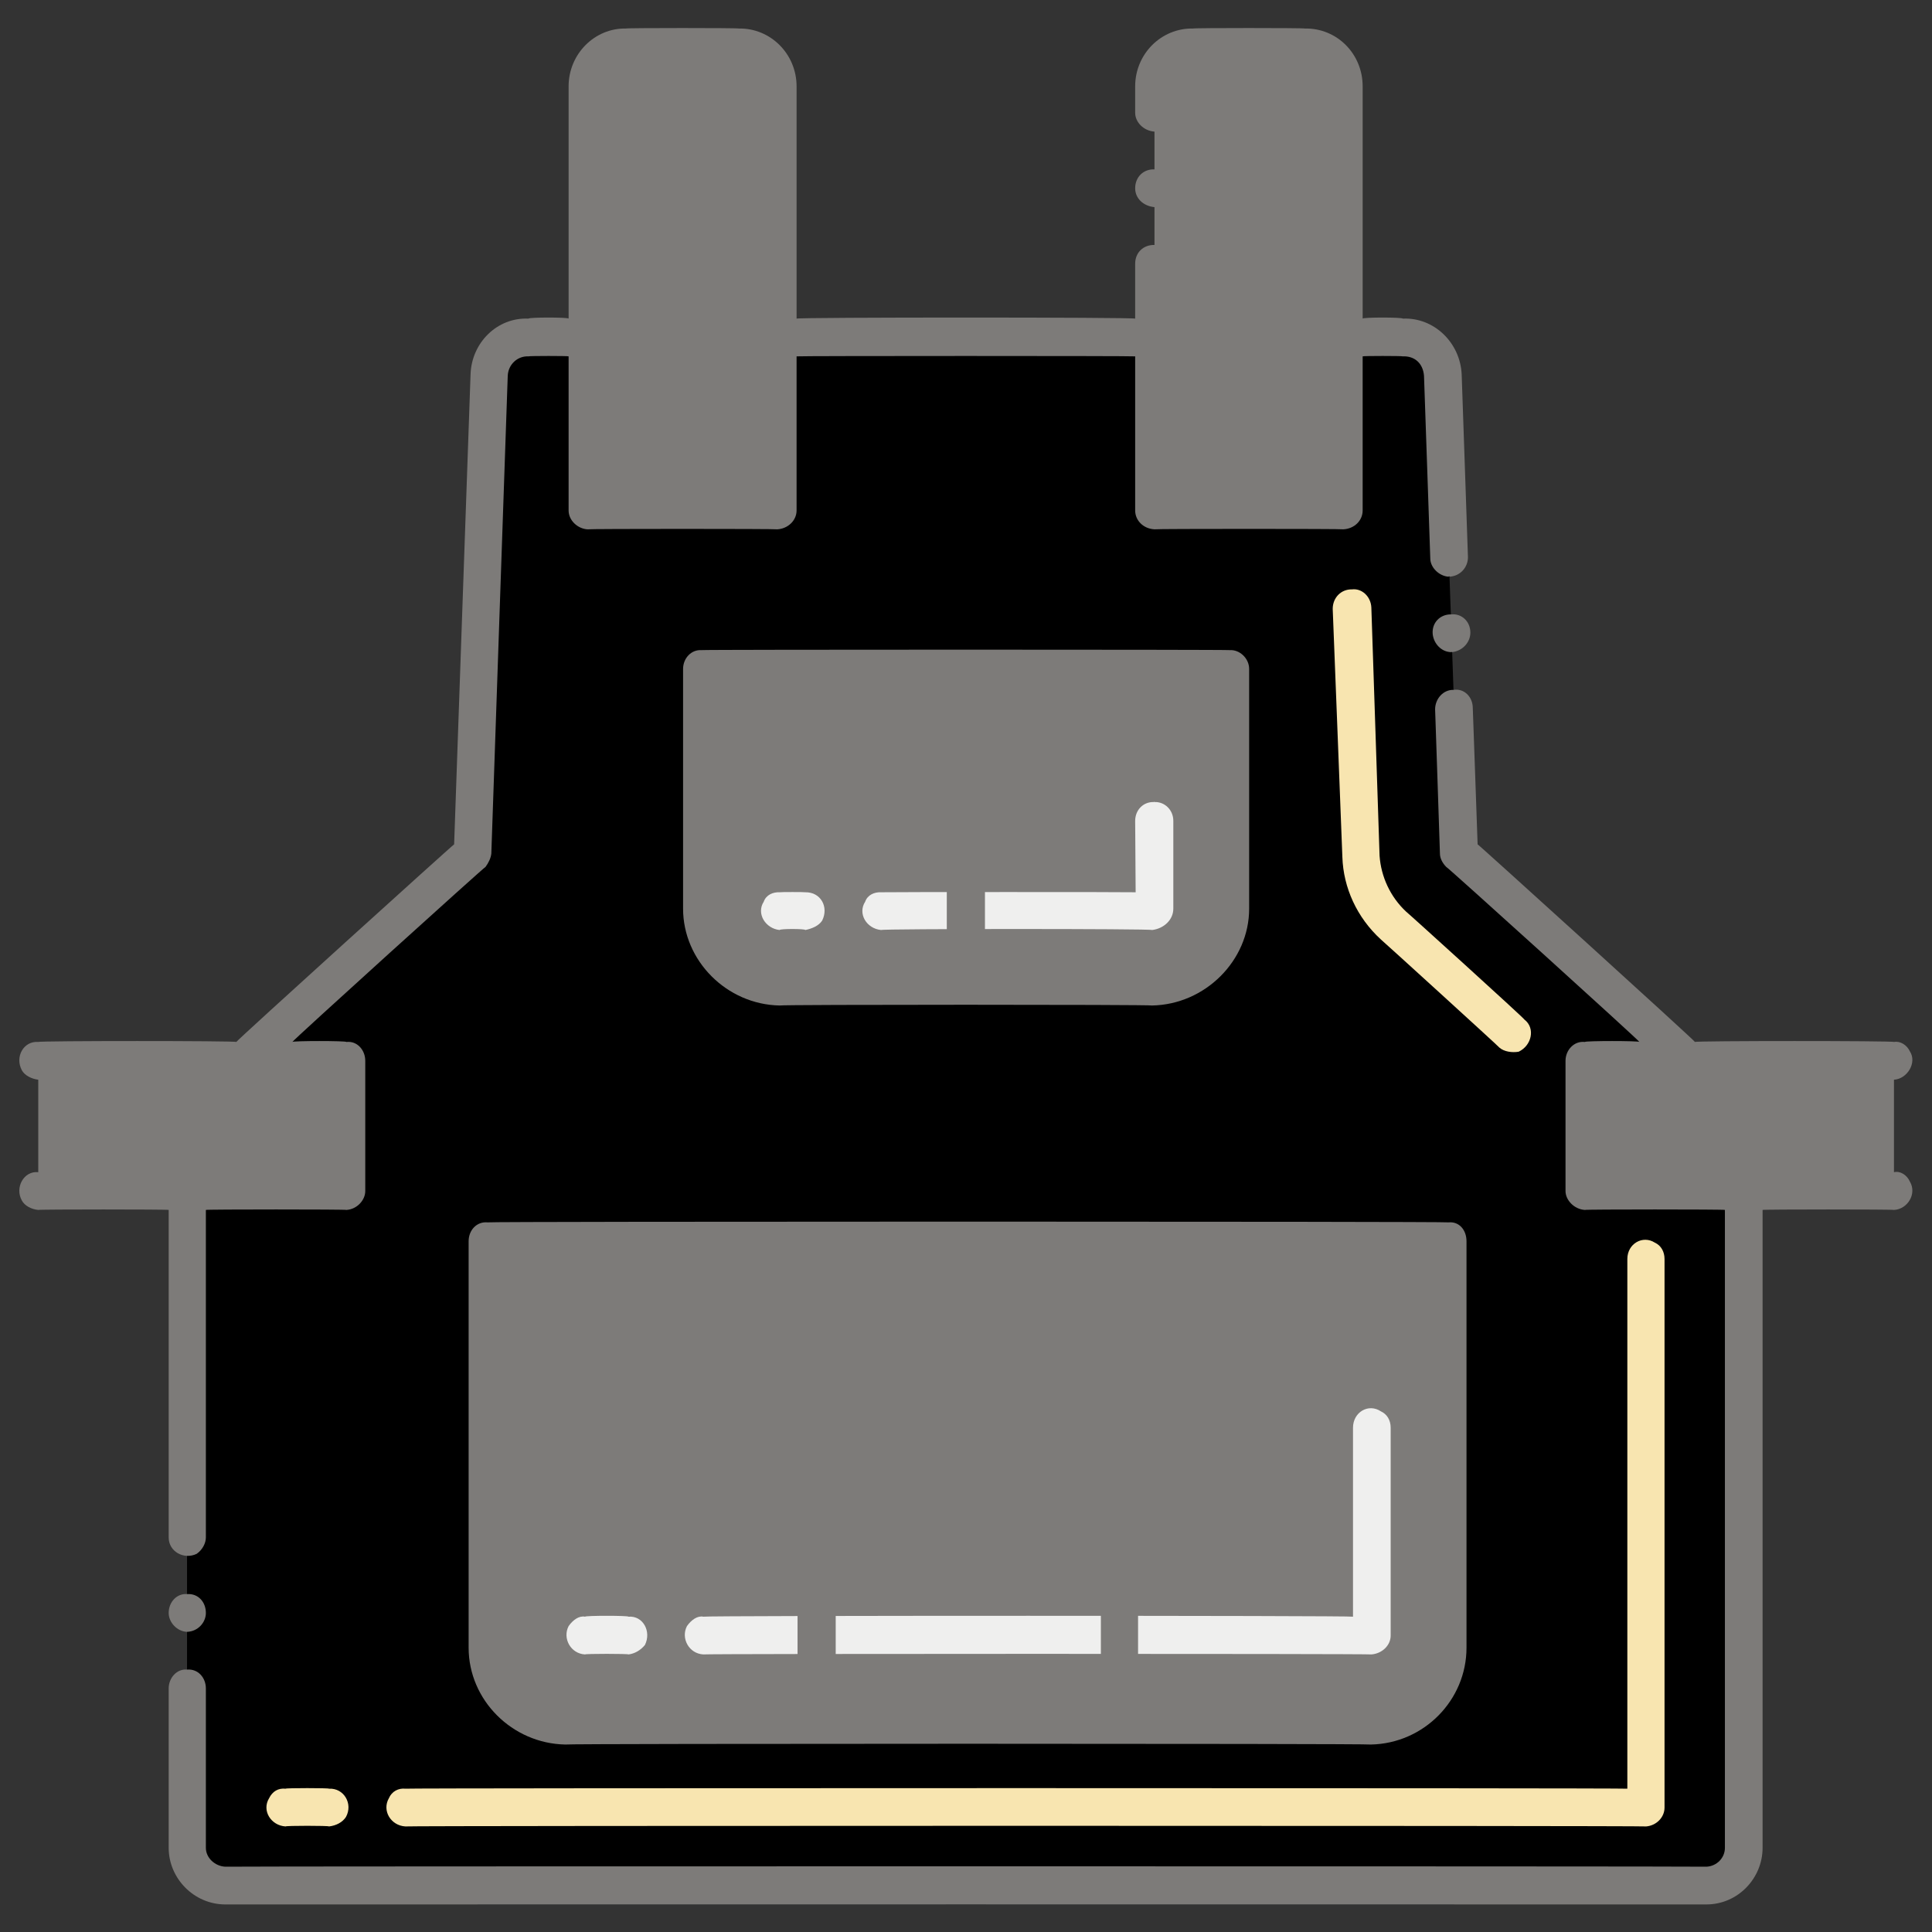 <svg xmlns="http://www.w3.org/2000/svg" version="1.1" xmlns:xlink="http://www.w3.org/1999/xlink" width="100%" height="100%" id="svgWorkerArea" viewBox="0 0 400 400" xmlns:artdraw="https://artdraw.muisca.co" style="background: white;"><rect x="0" y="0" width="400" height="400" fill="#333333" stroke="none"/><defs id="defsdoc"><pattern id="patternBool" x="0" y="0" width="10" height="10" patternUnits="userSpaceOnUse" patternTransform="rotate(35)"><circle cx="5" cy="5" r="4" style="stroke: none;fill: #ff000070;"></circle></pattern></defs><g id="fileImp-577949931" class="cosito"><path id="pathImp-501571033" class="grouped" d="M361.124 246.596C361.124 246.472 361.124 382.372 361.124 382.572 361.124 386.772 357.624 390.272 353.324 390.387 353.324 390.272 46.624 390.272 46.624 390.387 42.224 390.272 38.724 386.772 38.724 382.572 38.724 382.372 38.724 246.472 38.724 246.596 38.724 246.472 71.724 246.472 71.724 246.596 71.724 246.472 71.724 219.372 71.724 219.635 71.724 219.372 50.424 219.372 50.424 219.635 50.424 219.372 97.924 176.472 97.924 176.592 97.924 176.472 101.124 77.472 101.124 77.658 101.424 73.172 105.024 69.772 109.424 69.875 109.424 69.772 121.624 69.772 121.624 69.875 121.624 69.772 121.624 105.472 121.624 105.682 121.624 105.472 160.924 105.472 160.924 105.682 160.924 105.472 160.924 69.772 160.924 69.875 160.924 69.772 239.024 69.772 239.024 69.875 239.024 69.772 239.024 105.472 239.024 105.682 239.024 105.472 278.124 105.472 278.124 105.682 278.124 105.472 278.124 69.772 278.124 69.875 278.124 69.772 290.424 69.772 290.424 69.875 294.924 69.772 298.624 73.172 298.624 77.658 298.624 77.472 302.124 176.472 302.124 176.592 302.124 176.472 349.624 219.372 349.624 219.635 349.624 219.372 328.124 219.372 328.124 219.635 328.124 219.372 328.124 246.472 328.124 246.596 328.124 246.472 361.124 246.472 361.124 246.596 361.124 246.472 361.124 246.472 361.124 246.596"></path><path id="pathImp-739209670" class="grouped" style="fill:#f8e5b0; " d="M340.824 378.144C340.824 377.972 83.924 377.972 83.924 378.144 80.924 377.972 79.024 374.872 80.524 372.283 81.124 370.872 82.524 370.172 83.924 370.329 83.924 370.172 336.924 370.172 336.924 370.329 336.924 370.172 336.924 260.372 336.924 260.663 336.924 257.472 340.124 255.672 342.624 257.279 343.924 257.872 344.624 259.172 344.624 260.663 344.624 260.372 344.624 374.172 344.624 374.237 344.624 376.272 342.924 377.972 340.824 378.144 340.824 377.972 340.824 377.972 340.824 378.144M68.124 378.144C68.124 377.972 59.124 377.972 59.124 378.144 56.124 377.972 54.124 374.872 55.724 372.283 56.424 370.872 57.624 370.172 59.124 370.329 59.124 370.172 68.124 370.172 68.124 370.329 71.224 370.172 73.124 373.472 71.624 376.19 70.924 377.272 69.624 377.972 68.124 378.144 68.124 377.972 68.124 377.972 68.124 378.144M310.424 216.885C310.424 216.772 285.924 194.472 285.924 194.533 280.924 189.972 278.124 183.772 277.924 177.436 277.924 177.272 275.924 125.972 275.924 126.064 275.924 123.772 277.624 121.972 279.924 122.024 281.924 121.772 283.824 123.472 283.924 125.793 283.924 125.772 285.624 176.972 285.624 177.166 285.924 181.472 287.824 185.672 291.124 188.749 291.124 188.672 315.624 210.872 315.624 211.1 317.924 212.872 317.124 216.472 314.424 217.745 313.124 217.972 311.424 217.772 310.424 216.885 310.424 216.772 310.424 216.772 310.424 216.885"></path><path id="pathImp-582222301" class="grouped" style="fill:#f8e5b0; fill:#7d7b79; " d="M160.924 17.876C160.924 17.672 160.924 105.472 160.924 105.682 160.924 105.472 121.624 105.472 121.624 105.682 121.624 105.472 121.624 17.672 121.624 17.876 121.624 13.272 125.224 9.672 129.624 9.811 129.624 9.672 152.924 9.672 152.924 9.811 157.424 9.672 160.924 13.272 160.924 17.876 160.924 17.672 160.924 17.672 160.924 17.876M278.124 17.876C278.124 17.672 278.124 105.472 278.124 105.682 278.124 105.472 239.024 105.472 239.024 105.682 239.024 105.472 239.024 17.672 239.024 17.876 239.024 13.272 242.524 9.672 247.024 9.811 247.024 9.672 270.124 9.672 270.124 9.811 274.624 9.672 278.124 13.272 278.124 17.876 278.124 17.672 278.124 17.672 278.124 17.876M283.824 357.279C283.824 357.172 117.024 357.172 117.024 357.279 108.124 357.172 100.924 349.872 100.924 341.142 100.924 340.972 100.924 256.872 100.924 256.986 100.924 256.872 299.924 256.872 299.924 256.986 299.924 256.872 299.924 340.972 299.924 341.142 299.924 349.872 292.624 357.172 283.824 357.279 283.824 357.172 283.824 357.172 283.824 357.279"></path><path id="pathImp-960644467" class="grouped" style="fill:#f8e5b0; fill:#7d7b79; fill:#efefee; " d="M283.924 342.532C283.924 342.372 145.624 342.372 145.624 342.532 142.624 342.372 140.924 339.172 142.224 336.671 143.124 335.372 144.424 334.472 145.624 334.718 145.624 334.472 280.124 334.472 280.124 334.718 280.124 334.472 280.124 295.372 280.124 295.604 280.124 292.372 283.324 290.472 285.924 292.22 287.124 292.772 287.924 293.972 287.924 295.604 287.924 295.372 287.924 338.472 287.924 338.625 287.924 340.672 286.124 342.372 283.924 342.532 283.924 342.372 283.924 342.372 283.924 342.532M130.124 342.532C130.124 342.372 121.124 342.372 121.124 342.532 118.124 342.372 116.424 339.172 117.724 336.671 118.624 335.372 119.924 334.472 121.124 334.718 121.124 334.472 130.124 334.472 130.124 334.718 133.124 334.472 134.924 337.772 133.524 340.579 132.624 341.672 131.424 342.372 130.124 342.532 130.124 342.372 130.124 342.372 130.124 342.532"></path><path id="pathImp-36716152" class="grouped" style="fill:#f8e5b0; fill:#7d7b79; fill:#efefee; fill:#7d7b79; " d="M145.224 138.51C145.224 138.472 145.224 187.972 145.224 188.133 145.224 196.972 152.524 204.172 161.424 204.27 161.424 204.172 238.524 204.172 238.524 204.27 247.424 204.172 254.624 196.972 254.624 188.133 254.624 187.972 254.624 138.472 254.624 138.51 254.624 138.472 145.224 138.472 145.224 138.51 145.224 138.472 145.224 138.472 145.224 138.51"></path><path id="pathImp-269955006" class="grouped" style="fill:#f8e5b0; fill:#7d7b79; fill:#efefee; fill:#7d7b79; fill:#efefee; " d="M238.524 192.548C238.524 192.272 182.424 192.272 182.424 192.548 179.424 192.272 177.524 189.172 179.124 186.687 179.624 185.272 181.024 184.672 182.424 184.734 182.424 184.672 235.124 184.672 235.124 184.734 235.124 184.672 235.024 169.772 235.024 169.975 235.024 167.672 236.724 165.972 238.924 166.053 238.924 165.972 239.024 165.972 239.024 166.053 241.124 165.972 242.924 167.672 242.924 169.947 242.924 169.772 242.924 187.972 242.924 188.119 242.924 190.472 240.924 192.272 238.524 192.548 238.524 192.272 238.524 192.272 238.524 192.548M166.724 192.548C166.724 192.272 161.424 192.272 161.424 192.548 158.524 192.272 156.524 189.172 158.124 186.687 158.624 185.272 160.024 184.672 161.424 184.734 161.424 184.672 166.724 184.672 166.724 184.734 169.924 184.672 171.624 187.772 170.224 190.595 169.524 191.672 168.124 192.272 166.724 192.548 166.724 192.272 166.724 192.272 166.724 192.548"></path><path id="pathImp-222203070" class="grouped" style="fill:#f8e5b0; fill:#7d7b79; fill:#efefee; fill:#7d7b79; fill:#efefee; fill:#7d7b79; " d="M328.124 219.635C328.124 219.372 392.124 219.372 392.124 219.635 392.124 219.372 392.124 246.472 392.124 246.596 392.124 246.472 328.124 246.472 328.124 246.596 328.124 246.472 328.124 219.372 328.124 219.635M7.924 219.635C7.924 219.372 71.724 219.372 71.724 219.635 71.724 219.372 71.724 246.472 71.724 246.596 71.724 246.472 7.924 246.472 7.924 246.596 7.924 246.472 7.924 219.372 7.924 219.635"></path><path id="pathImp-522937532" class="grouped" style="fill:#f8e5b0; fill:#7d7b79; fill:#efefee; fill:#7d7b79; fill:#efefee; fill:#7d7b79; " d="M129.124 284.535C129.124 284.372 141.524 284.372 141.524 284.535 144.624 284.372 146.424 281.272 144.924 278.674 144.124 277.372 142.924 276.472 141.524 276.72 141.524 276.472 129.124 276.472 129.124 276.72 126.124 276.472 124.124 279.772 125.624 282.581 126.424 283.672 127.624 284.372 129.124 284.535 129.124 284.372 129.124 284.372 129.124 284.535M196.224 284.535C196.224 284.372 208.724 284.372 208.724 284.535 211.724 284.372 213.624 281.272 212.124 278.674 211.424 277.372 210.124 276.472 208.724 276.72 208.724 276.472 196.224 276.472 196.224 276.72 193.224 276.472 191.424 279.772 192.924 282.581 193.624 283.672 194.924 284.372 196.224 284.535 196.224 284.372 196.224 284.372 196.224 284.535M259.924 284.535C259.924 284.372 272.424 284.372 272.424 284.535 275.424 284.372 277.324 281.272 275.824 278.674 275.124 277.372 273.824 276.472 272.424 276.72 272.424 276.472 259.924 276.472 259.924 276.72 256.924 276.472 255.124 279.772 256.524 282.581 257.224 283.672 258.624 284.372 259.924 284.535 259.924 284.372 259.924 284.372 259.924 284.535M221.924 158.958C221.924 158.772 228.124 158.772 228.124 158.958 231.124 158.772 233.124 155.672 231.524 153.097 230.724 151.772 229.624 150.972 228.124 151.143 228.124 150.972 221.924 150.972 221.924 151.143 218.724 150.972 217.024 154.272 218.424 157.004 219.124 157.972 220.524 158.772 221.924 158.958 221.924 158.772 221.924 158.772 221.924 158.958M171.724 158.958C171.724 158.772 178.024 158.772 178.024 158.958 181.124 158.772 182.924 155.672 181.524 153.097 180.624 151.772 179.424 150.972 178.024 151.143 178.024 150.972 171.724 150.972 171.724 151.143 168.724 150.972 166.924 154.272 168.424 157.004 169.124 157.972 170.424 158.772 171.724 158.958 171.724 158.772 171.724 158.772 171.724 158.958M262.424 83.138C262.424 82.972 262.424 79.172 262.424 79.304 262.424 76.172 259.124 74.272 256.624 75.92 255.524 76.472 254.624 77.772 254.624 79.304 254.624 79.172 254.624 82.972 254.624 83.138 254.624 85.972 257.924 87.972 260.424 86.522 261.824 85.772 262.424 84.472 262.424 83.138 262.424 82.972 262.424 82.972 262.424 83.138M141.424 87.045C143.424 86.772 145.224 85.172 145.224 83.138 145.224 82.972 145.224 79.172 145.224 79.304 145.224 76.172 142.024 74.272 139.424 75.92 138.124 76.472 137.524 77.772 137.524 79.304 137.524 79.172 137.524 82.972 137.524 83.138 137.524 85.172 139.124 86.772 141.424 87.045 141.424 86.772 141.424 86.772 141.424 87.045M300.424 127.203C298.124 127.172 296.424 128.972 296.624 131.251 296.824 133.272 298.424 134.972 300.424 135.018 300.424 134.972 300.624 134.972 300.624 135.018 302.824 134.772 304.424 132.972 304.424 130.97 304.424 128.672 302.624 126.972 300.424 127.203 300.424 126.972 300.424 126.972 300.424 127.203"></path><path id="circleImp-985610873" class="grouped" style="fill:#f8e5b0; fill:#7d7b79; fill:#efefee; fill:#7d7b79; fill:#efefee; fill:#7d7b79; " d="M34.924 333.949C34.924 331.672 36.624 329.872 38.724 330.041 41.024 329.872 42.624 331.672 42.624 333.949 42.624 335.872 41.024 337.772 38.724 337.856 36.624 337.772 34.924 335.872 34.924 333.949 34.924 333.772 34.924 333.772 34.924 333.949"></path><path id="pathImp-770147292" class="grouped" style="fill:#f8e5b0; fill:#7d7b79; fill:#efefee; fill:#7d7b79; fill:#efefee; fill:#7d7b79; " d="M239.024 42.883C241.124 42.672 242.924 41.072 242.924 38.975 242.924 36.672 241.124 34.972 239.024 35.068 236.724 34.972 235.024 36.672 235.024 38.975 235.024 41.072 236.724 42.672 239.024 42.883 239.024 42.672 239.024 42.672 239.024 42.883M97.024 256.986C97.024 256.872 97.024 340.972 97.024 341.142 97.024 351.972 106.024 360.972 117.024 361.186 117.024 360.972 283.824 360.972 283.824 361.186 294.824 360.972 303.624 351.972 303.624 341.142 303.624 340.972 303.624 256.872 303.624 256.986 303.624 254.672 302.124 252.872 299.924 253.079 299.924 252.872 100.924 252.872 100.924 253.079 98.724 252.872 97.024 254.672 97.024 256.986 97.024 256.872 97.024 256.872 97.024 256.986M295.924 276.72C295.924 276.472 288.124 276.472 288.124 276.72 285.124 276.472 283.124 279.772 284.624 282.581 285.424 283.672 286.624 284.372 288.124 284.535 288.124 284.372 295.924 284.372 295.924 284.535 295.924 284.372 295.924 340.972 295.924 341.142 295.924 347.772 290.424 353.172 283.824 353.371 283.824 353.172 235.624 353.172 235.624 353.371 235.624 353.172 235.624 284.372 235.624 284.535 235.624 284.372 244.224 284.372 244.224 284.535 247.224 284.372 249.124 281.272 247.624 278.674 247.024 277.372 245.624 276.472 244.224 276.72 244.224 276.472 235.624 276.472 235.624 276.72 235.624 276.472 235.624 260.772 235.624 260.894 235.624 260.772 295.924 260.772 295.924 260.894 295.924 260.772 295.924 276.472 295.924 276.72 295.924 276.472 295.924 276.472 295.924 276.72M227.924 260.894C227.924 260.772 227.924 276.472 227.924 276.72 227.924 276.472 224.424 276.472 224.424 276.72 221.424 276.472 219.624 279.772 221.024 282.581 221.724 283.672 223.124 284.372 224.424 284.535 224.424 284.372 227.924 284.372 227.924 284.535 227.924 284.372 227.924 353.172 227.924 353.371 227.924 353.172 173.024 353.172 173.024 353.371 173.024 353.172 173.024 284.372 173.024 284.535 173.024 284.372 180.624 284.372 180.624 284.535 183.624 284.372 185.524 281.272 184.124 278.674 183.224 277.372 182.024 276.472 180.624 276.72 180.624 276.472 173.024 276.472 173.024 276.72 173.024 276.472 173.024 260.772 173.024 260.894 173.024 260.772 227.924 260.772 227.924 260.894 227.924 260.772 227.924 260.772 227.924 260.894M165.124 260.894C165.124 260.772 165.124 276.472 165.124 276.72 165.124 276.472 157.124 276.472 157.124 276.72 154.124 276.472 152.224 279.772 153.724 282.581 154.524 283.672 155.724 284.372 157.124 284.535 157.124 284.372 165.124 284.372 165.124 284.535 165.124 284.372 165.124 353.172 165.124 353.371 165.124 353.172 117.024 353.172 117.024 353.371 110.224 353.172 104.924 347.772 104.924 341.142 104.924 340.972 104.924 284.372 104.924 284.535 104.924 284.372 113.424 284.372 113.424 284.535 116.424 284.372 118.224 281.272 116.724 278.674 116.124 277.372 114.724 276.472 113.424 276.72 113.424 276.472 104.924 276.472 104.924 276.72 104.924 276.472 104.924 260.772 104.924 260.894 104.924 260.772 165.124 260.772 165.124 260.894 165.124 260.772 165.124 260.772 165.124 260.894M238.524 208.178C249.524 207.972 258.624 198.872 258.624 188.133 258.624 187.972 258.624 138.472 258.624 138.51 258.624 136.272 256.624 134.472 254.624 134.602 254.624 134.472 145.224 134.472 145.224 134.602 143.124 134.472 141.424 136.272 141.424 138.51 141.424 138.472 141.424 187.972 141.424 188.133 141.424 198.872 150.424 207.972 161.424 208.178 161.424 207.972 238.524 207.972 238.524 208.178 238.524 207.972 238.524 207.972 238.524 208.178M250.724 151.218C250.124 150.972 244.424 150.972 243.724 151.143 240.624 150.972 238.924 154.272 240.224 157.004 241.124 157.972 242.424 158.772 243.724 158.958 243.724 158.772 250.024 158.772 250.024 158.958 250.224 158.772 250.524 158.772 250.724 158.883 250.724 158.772 250.724 187.972 250.724 188.133 250.724 194.772 245.124 200.272 238.524 200.363 238.524 200.272 203.924 200.272 203.924 200.363 203.924 200.272 203.924 158.772 203.924 158.958 203.924 158.772 206.124 158.772 206.124 158.958 209.124 158.772 211.124 155.672 209.624 153.097 209.024 151.772 207.624 150.972 206.124 151.143 206.124 150.972 203.924 150.972 203.924 151.143 203.924 150.972 203.924 142.272 203.924 142.417 203.924 142.272 250.724 142.272 250.724 142.417 250.724 142.272 250.724 150.972 250.724 151.218 250.724 150.972 250.724 150.972 250.724 151.218M149.124 188.133C149.124 187.972 149.124 158.772 149.124 158.883 149.424 158.772 149.624 158.772 149.924 158.958 149.924 158.772 156.124 158.772 156.124 158.958 159.124 158.772 161.124 155.672 159.624 153.097 158.924 151.772 157.624 150.972 156.124 151.143 156.124 150.972 149.924 150.972 149.924 151.143 149.624 150.972 149.424 150.972 149.124 151.218 149.124 150.972 149.124 142.272 149.124 142.416 149.124 142.272 196.024 142.272 196.024 142.416 196.024 142.272 196.024 150.972 196.024 151.141 196.024 150.972 193.624 150.972 193.624 151.141 190.624 150.972 188.724 154.172 190.224 157.002 191.024 157.972 192.224 158.772 193.624 158.956 193.624 158.772 196.024 158.772 196.024 158.956 196.024 158.772 196.024 200.272 196.024 200.361 196.024 200.272 161.424 200.272 161.424 200.361 154.624 200.272 149.124 194.772 149.124 188.133 149.124 187.972 149.124 187.972 149.124 188.133"></path><path id="pathImp-305059130" class="grouped" style="fill:#f8e5b0; fill:#7d7b79; fill:#efefee; fill:#7d7b79; fill:#efefee; fill:#7d7b79; " d="M392.124 223.543C394.924 223.372 396.924 219.972 395.424 217.682 394.824 216.372 393.424 215.472 392.124 215.728 392.124 215.472 350.924 215.472 350.924 215.728 350.924 215.472 305.924 174.672 305.924 174.81 305.924 174.672 304.924 146.472 304.924 146.6 304.924 144.272 303.124 142.472 300.924 142.833 298.824 142.772 297.124 144.672 297.124 146.865 297.124 146.672 298.124 176.472 298.124 176.733 298.124 177.672 298.624 178.672 299.424 179.484 299.424 179.272 339.424 215.472 339.424 215.728 339.424 215.472 328.124 215.472 328.124 215.728 325.924 215.472 324.124 217.372 324.124 219.635 324.124 219.372 324.124 246.472 324.124 246.596 324.124 248.472 325.924 250.372 328.124 250.504 328.124 250.372 357.124 250.372 357.124 250.504 357.124 250.372 357.124 382.372 357.124 382.572 357.124 384.672 355.424 386.372 353.324 386.479 353.324 386.372 46.624 386.372 46.624 386.479 44.524 386.372 42.624 384.672 42.624 382.572 42.624 382.372 42.624 349.372 42.624 349.578 42.624 347.372 41.024 345.472 38.724 345.671 36.624 345.472 34.924 347.372 34.924 349.578 34.924 349.372 34.924 382.372 34.924 382.572 34.924 388.872 40.124 394.272 46.624 394.294 46.624 394.272 353.324 394.272 353.324 394.294 359.824 394.272 364.924 388.872 364.924 382.572 364.924 382.372 364.924 250.372 364.924 250.504 364.924 250.372 392.124 250.372 392.124 250.504 394.924 250.372 396.924 247.172 395.424 244.643 394.824 243.272 393.424 242.372 392.124 242.689 392.124 242.372 331.924 242.372 331.924 242.689 331.924 242.372 331.924 223.372 331.924 223.543 331.924 223.372 392.124 223.372 392.124 223.543 392.124 223.372 392.124 223.372 392.124 223.543M7.924 242.689C4.924 242.372 3.024 245.872 4.524 248.55 5.124 249.672 6.524 250.372 7.924 250.504 7.924 250.372 34.924 250.372 34.924 250.504 34.924 250.372 34.924 318.272 34.924 318.319 34.924 321.272 38.124 322.972 40.724 321.703 41.924 320.872 42.624 319.472 42.624 318.319 42.624 318.272 42.624 250.372 42.624 250.504 42.624 250.372 71.724 250.372 71.724 250.504 73.924 250.372 75.624 248.472 75.624 246.596 75.624 246.472 75.624 219.372 75.624 219.635 75.624 217.372 73.924 215.472 71.724 215.728 71.724 215.472 60.524 215.472 60.524 215.728 60.524 215.472 100.524 179.272 100.524 179.484 101.124 178.672 101.624 177.672 101.724 176.733 101.724 176.472 105.124 77.672 105.124 77.799 105.224 75.472 107.124 73.672 109.424 73.782 109.424 73.672 117.724 73.672 117.724 73.782 117.724 73.672 117.724 105.472 117.724 105.682 117.724 107.772 119.624 109.472 121.624 109.592 121.624 109.472 160.924 109.472 160.924 109.592 163.124 109.472 164.924 107.772 164.924 105.685 164.924 105.472 164.924 73.672 164.924 73.782 164.924 73.672 235.024 73.672 235.024 73.782 235.024 73.672 235.024 105.472 235.024 105.682 235.024 107.772 236.724 109.472 239.024 109.589 239.024 109.472 278.124 109.472 278.124 109.589 280.424 109.472 282.124 107.772 282.124 105.682 282.124 105.472 282.124 73.672 282.124 73.782 282.124 73.672 290.424 73.672 290.424 73.782 292.924 73.672 294.624 75.272 294.824 77.799 294.824 77.672 296.124 115.472 296.124 115.622 296.124 117.472 297.924 119.272 299.924 119.404 299.924 119.272 300.124 119.272 300.124 119.389 302.324 119.272 303.924 117.472 303.924 115.356 303.924 115.272 302.624 77.472 302.624 77.518 302.324 70.972 296.924 65.672 290.424 65.968 290.424 65.672 282.124 65.672 282.124 65.968 282.124 65.672 282.124 17.672 282.124 17.876 282.124 11.172 276.824 5.772 270.124 5.904 270.124 5.772 247.024 5.772 247.024 5.904 240.424 5.772 235.024 11.172 235.024 17.876 235.024 17.672 235.024 23.172 235.024 23.346 235.024 25.272 236.724 27.072 239.024 27.253 241.124 27.072 242.924 25.272 242.924 23.346 242.924 23.172 242.924 23.172 242.924 23.331 242.924 23.172 242.924 17.672 242.924 17.876 242.924 15.472 244.624 13.572 247.024 13.718 247.024 13.572 270.124 13.572 270.124 13.718 272.424 13.572 274.424 15.472 274.424 17.876 274.424 17.672 274.424 101.672 274.424 101.774 274.424 101.672 242.924 101.672 242.924 101.774 242.924 78.272 242.924 59.472 242.924 54.605 242.924 52.272 241.124 50.672 239.024 50.713 236.724 50.672 235.024 52.272 235.024 54.605 235.024 54.572 235.024 65.672 235.024 65.968 235.024 65.672 164.924 65.672 164.924 65.968 164.924 65.672 164.924 17.672 164.924 17.881 164.924 11.172 159.524 5.772 152.924 5.904 152.924 5.772 129.624 5.772 129.624 5.904 123.124 5.772 117.724 11.172 117.724 17.881 117.724 17.672 117.724 65.672 117.724 65.968 117.724 65.672 109.424 65.672 109.424 65.968 102.924 65.672 97.624 70.972 97.424 77.518 97.424 77.472 94.024 174.672 94.024 174.81 94.024 174.672 48.924 215.472 48.924 215.728 48.924 215.472 7.924 215.472 7.924 215.728 4.924 215.472 3.024 218.772 4.524 221.589 5.124 222.672 6.524 223.372 7.924 223.543 7.924 223.372 68.024 223.372 68.024 223.543 68.024 223.372 68.024 242.372 68.024 242.689 68.024 242.372 7.924 242.372 7.924 242.689 7.924 242.372 7.924 242.372 7.924 242.689M129.624 13.718C129.624 13.572 152.924 13.572 152.924 13.718 155.124 13.572 157.024 15.472 157.024 17.881 157.024 17.672 157.024 101.672 157.024 101.774 157.024 101.672 125.624 101.672 125.624 101.774 125.624 101.672 125.624 17.672 125.624 17.881 125.624 15.472 127.524 13.572 129.624 13.718 129.624 13.572 129.624 13.572 129.624 13.718"></path></g></svg>